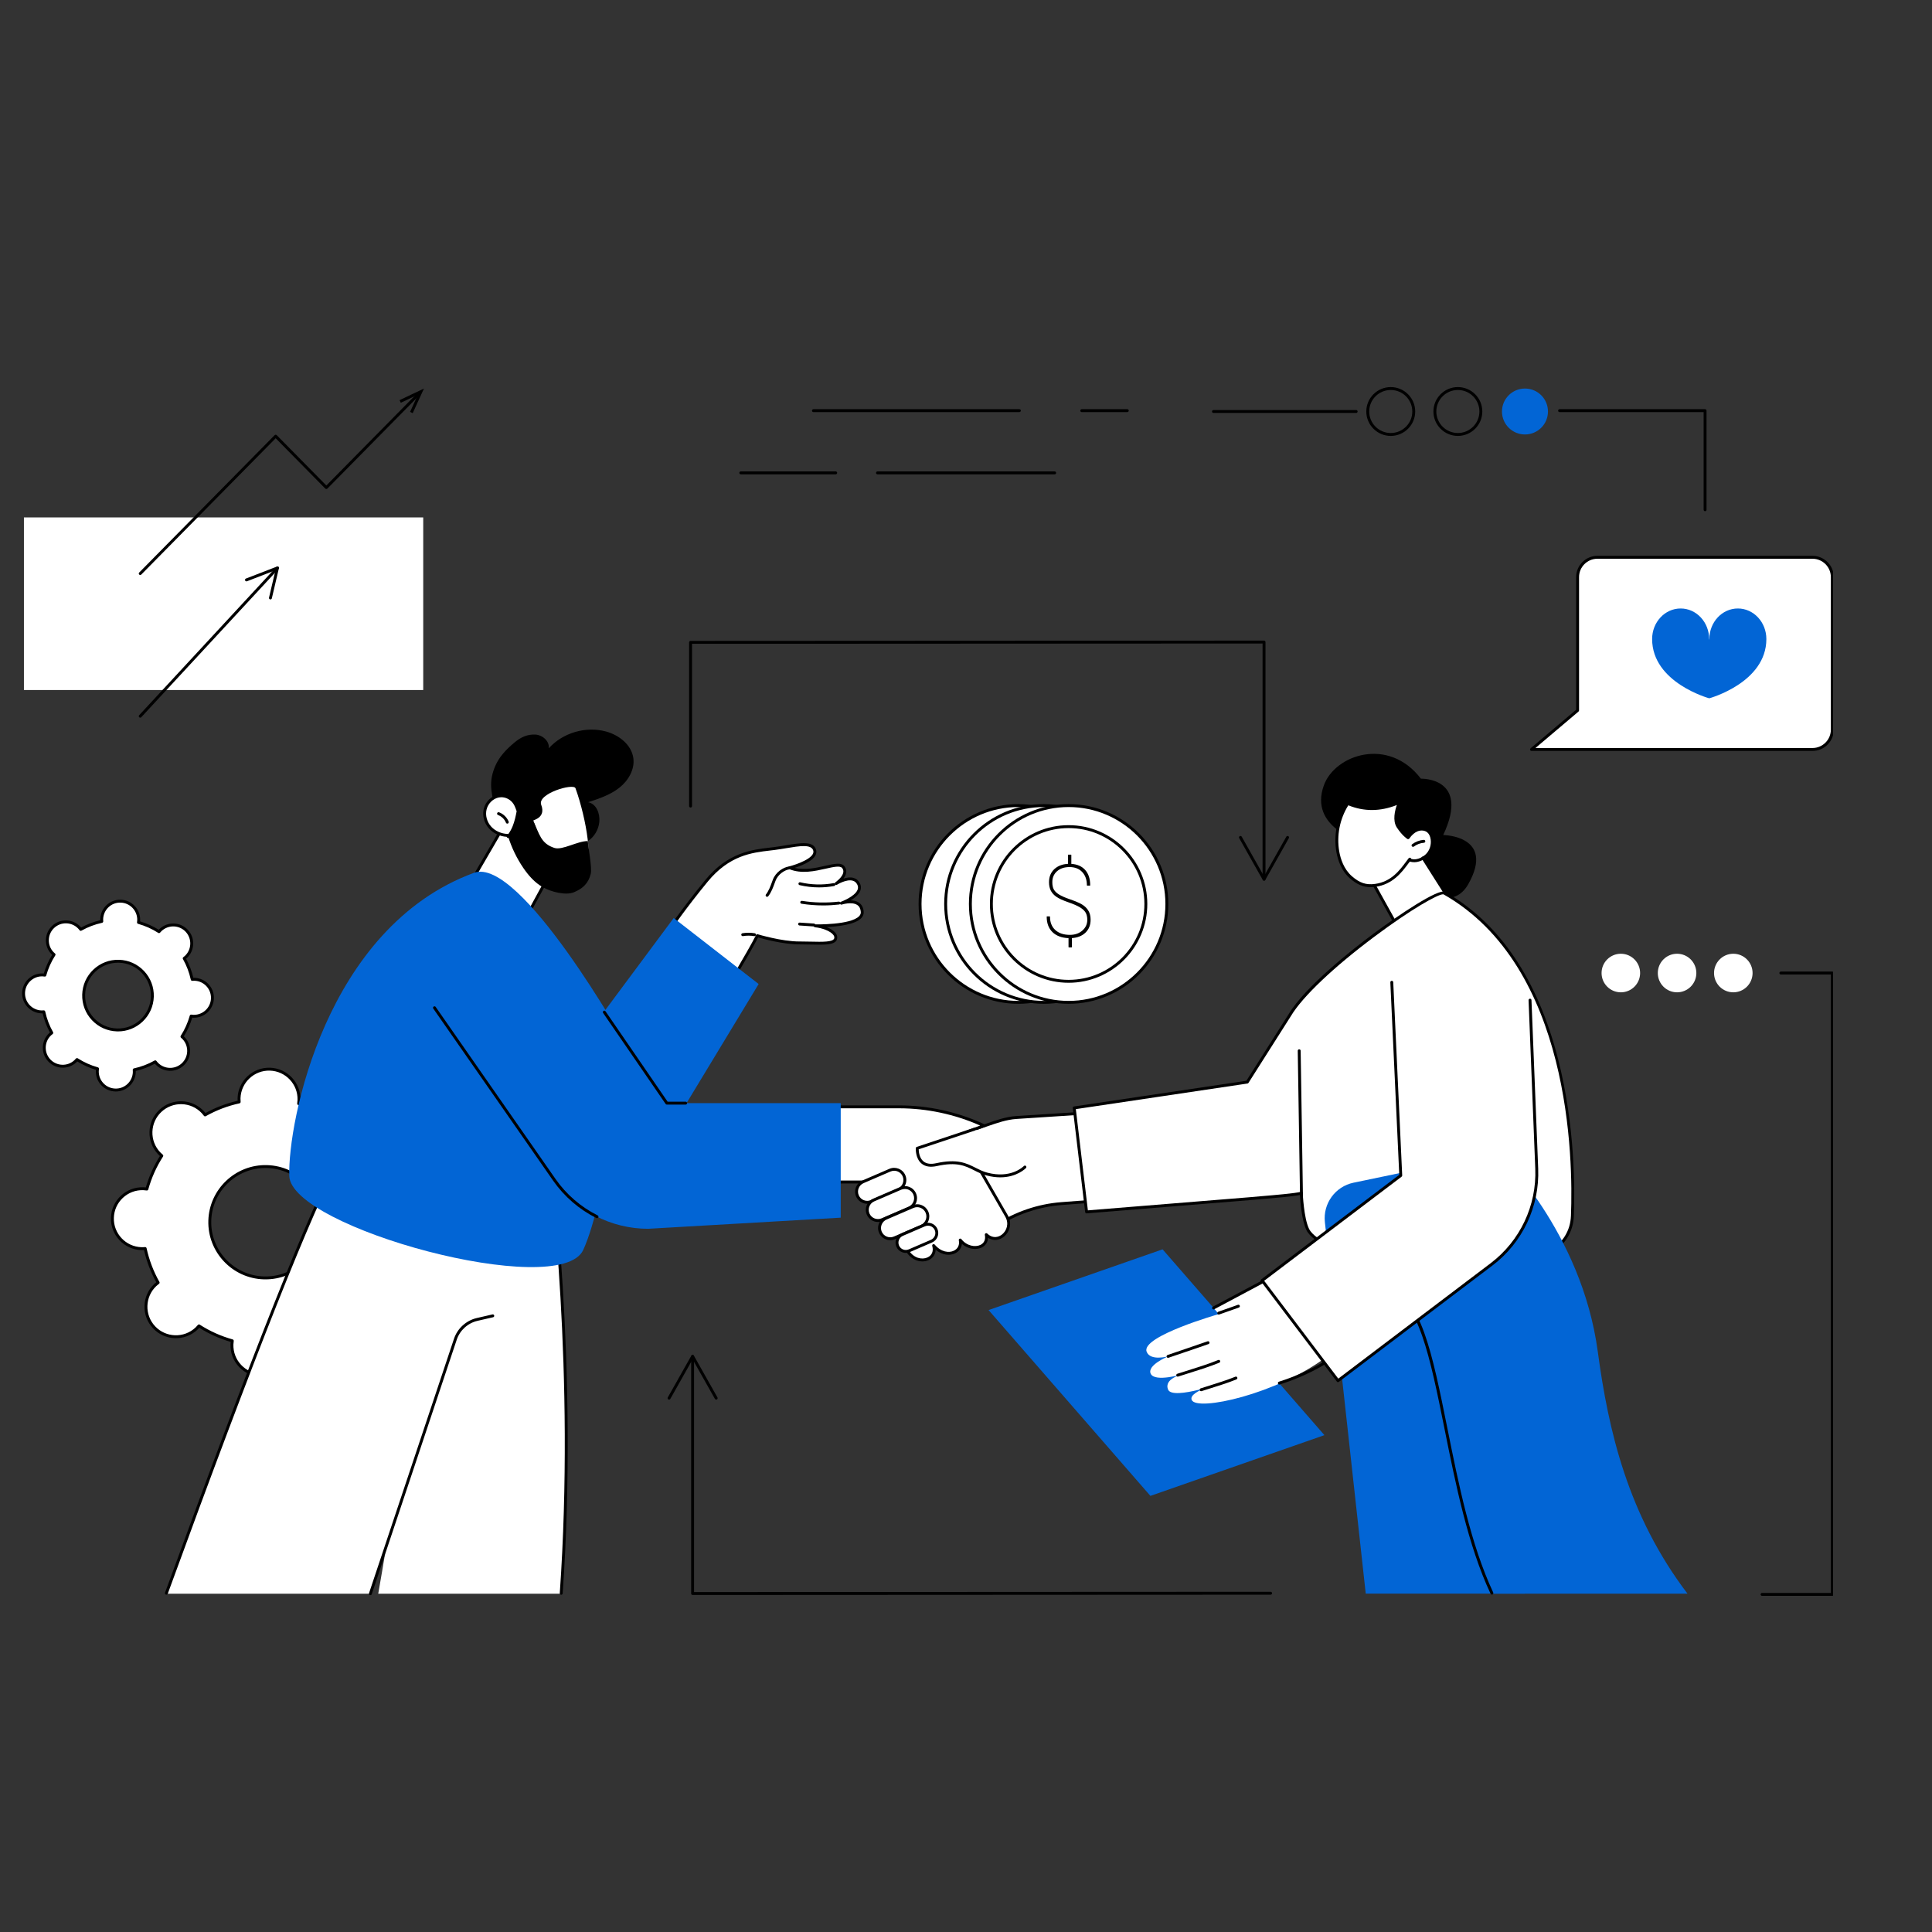 <svg xmlns="http://www.w3.org/2000/svg" xmlns:xlink="http://www.w3.org/1999/xlink" width="1024" zoomAndPan="magnify" viewBox="0 0 768 768" height="1024" preserveAspectRatio="xMidYMid meet" version="1.0"><rect x="0" y="0" width="768" height="768" fill="#333333" stroke="none"/><defs><clipPath id="d98a165e48"><path d="M 8.668 357 L 86 357 L 86 434 L 8.668 434 Z M 8.668 357 " clip-rule="nonzero"/></clipPath><clipPath id="f844be41b0"><path d="M 146 522 L 197 522 L 197 634.621 L 146 634.621 Z M 146 522 " clip-rule="nonzero"/></clipPath><clipPath id="0db1ae4d1b"><path d="M 274 538 L 506 538 L 506 634.621 L 274 634.621 Z M 274 538 " clip-rule="nonzero"/></clipPath><clipPath id="f25b7f15c0"><path d="M 608 221 L 728.668 221 L 728.668 298 L 608 298 Z M 608 221 " clip-rule="nonzero"/></clipPath><clipPath id="ebe9f20625"><path d="M 608 220 L 728.668 220 L 728.668 299 L 608 299 Z M 608 220 " clip-rule="nonzero"/></clipPath><clipPath id="9f48423b49"><path d="M 699 386 L 728.668 386 L 728.668 634.621 L 699 634.621 Z M 699 386 " clip-rule="nonzero"/></clipPath><clipPath id="22f5233e92"><path d="M 543 153.871 L 563 153.871 L 563 174 L 543 174 Z M 543 153.871 " clip-rule="nonzero"/></clipPath><clipPath id="48d4a2bbbe"><path d="M 569 153.871 L 590 153.871 L 590 174 L 569 174 Z M 569 153.871 " clip-rule="nonzero"/></clipPath></defs><path fill="#ffffff" d="M 106.168 463.727 C 118.387 464.082 128.008 474.273 127.656 486.492 C 127.305 498.715 117.109 508.336 104.891 507.984 C 92.668 507.633 83.047 497.441 83.398 485.219 C 83.754 472.996 93.945 463.375 106.168 463.727 Z M 56.254 496.359 C 56.746 496.375 57.227 496.352 57.703 496.305 C 58.75 501.125 60.508 505.684 62.867 509.863 C 62.48 510.152 62.105 510.453 61.75 510.789 C 56.961 515.309 56.742 522.852 61.262 527.641 C 65.781 532.426 73.328 532.645 78.113 528.125 C 78.473 527.789 78.793 527.43 79.102 527.062 C 83.141 529.66 87.59 531.672 92.34 533 C 92.27 533.473 92.215 533.953 92.203 534.441 C 92.012 541.023 97.191 546.512 103.773 546.699 C 110.355 546.891 115.844 541.707 116.035 535.129 C 116.047 534.637 116.023 534.156 115.98 533.68 C 120.797 532.633 125.355 530.875 129.539 528.516 C 129.824 528.902 130.125 529.277 130.461 529.637 C 134.98 534.422 142.523 534.641 147.312 530.121 C 152.102 525.602 152.316 518.059 147.797 513.27 C 147.461 512.914 147.105 512.59 146.734 512.285 C 149.332 508.246 151.348 503.793 152.672 499.043 C 153.145 499.113 153.625 499.168 154.113 499.184 C 160.695 499.371 166.184 494.191 166.375 487.609 C 166.566 481.027 161.383 475.539 154.801 475.352 C 154.312 475.336 153.828 475.363 153.355 475.406 C 152.305 470.59 150.551 466.027 148.191 461.848 C 148.574 461.562 148.949 461.262 149.309 460.926 C 154.094 456.402 154.312 448.859 149.793 444.074 C 145.273 439.285 137.73 439.066 132.941 443.586 C 132.586 443.922 132.262 444.281 131.957 444.648 C 127.918 442.055 123.465 440.035 118.719 438.715 C 118.789 438.238 118.84 437.762 118.855 437.27 C 119.043 430.691 113.863 425.199 107.285 425.008 C 100.703 424.82 95.215 430 95.023 436.582 C 95.008 437.074 95.035 437.551 95.078 438.031 C 90.262 439.078 85.699 440.836 81.52 443.191 C 81.234 442.809 80.934 442.434 80.594 442.078 C 76.078 437.289 68.531 437.074 63.742 441.59 C 58.957 446.109 58.738 453.652 63.258 458.441 C 63.594 458.797 63.953 459.121 64.32 459.426 C 61.723 463.465 59.707 467.918 58.383 472.664 C 57.91 472.594 57.434 472.543 56.941 472.531 C 50.359 472.336 44.871 477.52 44.684 484.102 C 44.492 490.68 49.672 496.172 56.254 496.359 " fill-opacity="1" fill-rule="nonzero"/><path fill="#000000" d="M 105.52 464.297 C 93.914 464.297 84.312 473.562 83.977 485.234 C 83.633 497.117 93.023 507.062 104.906 507.406 C 110.668 507.578 116.141 505.488 120.328 501.535 C 124.516 497.582 126.914 492.234 127.078 486.477 C 127.422 474.594 118.035 464.648 106.148 464.305 C 105.941 464.297 105.73 464.297 105.52 464.297 Z M 105.543 508.57 C 105.32 508.57 105.098 508.566 104.875 508.562 C 92.355 508.199 82.461 497.723 82.82 485.203 C 83.184 472.684 93.676 462.789 106.184 463.152 C 118.703 463.512 128.594 473.988 128.234 486.508 C 128.059 492.574 125.531 498.211 121.121 502.375 C 116.871 506.387 111.363 508.57 105.543 508.57 Z M 79.102 526.484 C 79.207 526.484 79.316 526.516 79.414 526.578 C 83.453 529.176 87.855 531.148 92.496 532.441 C 92.777 532.523 92.953 532.797 92.91 533.086 C 92.832 533.594 92.793 534.043 92.781 534.461 C 92.691 537.488 93.789 540.371 95.867 542.574 C 97.949 544.777 100.762 546.035 103.789 546.125 C 106.816 546.223 109.699 545.113 111.902 543.035 C 114.105 540.957 115.367 538.141 115.457 535.113 C 115.469 534.691 115.453 534.254 115.402 533.734 C 115.375 533.445 115.57 533.18 115.855 533.117 C 120.559 532.09 125.066 530.379 129.254 528.016 C 129.508 527.871 129.828 527.941 130.004 528.176 C 130.312 528.594 130.594 528.934 130.879 529.238 C 132.961 531.441 135.773 532.703 138.805 532.789 C 141.832 532.875 144.715 531.781 146.918 529.703 C 149.121 527.621 150.379 524.809 150.469 521.781 C 150.555 518.75 149.457 515.871 147.379 513.668 C 147.09 513.359 146.766 513.062 146.367 512.727 C 146.141 512.543 146.094 512.219 146.25 511.969 C 148.848 507.926 150.824 503.527 152.117 498.891 C 152.195 498.609 152.469 498.434 152.758 498.477 C 153.273 498.551 153.711 498.594 154.133 498.605 C 157.16 498.699 160.043 497.594 162.246 495.516 C 164.449 493.438 165.711 490.621 165.797 487.594 C 165.883 484.566 164.789 481.684 162.707 479.48 C 160.629 477.277 157.816 476.016 154.785 475.926 C 154.367 475.914 153.926 475.934 153.406 475.98 C 153.113 476.008 152.852 475.812 152.789 475.527 C 151.766 470.824 150.047 466.316 147.688 462.129 C 147.543 461.875 147.613 461.555 147.848 461.379 C 148.262 461.074 148.609 460.789 148.91 460.5 C 153.461 456.211 153.668 449.016 149.375 444.469 C 145.082 439.922 137.887 439.715 133.34 444.008 C 133.035 444.293 132.73 444.625 132.402 445.016 C 132.215 445.242 131.891 445.293 131.645 445.133 C 127.602 442.535 123.203 440.562 118.562 439.266 C 118.281 439.188 118.102 438.914 118.145 438.625 C 118.223 438.117 118.266 437.668 118.277 437.25 C 118.457 431 113.52 425.77 107.266 425.586 C 101.031 425.41 95.781 430.348 95.602 436.598 C 95.59 437.02 95.605 437.457 95.652 437.977 C 95.68 438.27 95.484 438.531 95.199 438.594 C 90.496 439.617 85.988 441.336 81.801 443.695 C 81.551 443.84 81.227 443.773 81.055 443.535 C 80.75 443.125 80.461 442.777 80.176 442.473 C 75.883 437.922 68.691 437.719 64.141 442.012 C 61.938 444.09 60.676 446.902 60.586 449.934 C 60.5 452.961 61.598 455.84 63.68 458.043 C 63.965 458.348 64.297 458.656 64.691 458.984 C 64.914 459.172 64.965 459.492 64.809 459.738 C 62.207 463.781 60.234 468.184 58.941 472.82 C 58.863 473.102 58.586 473.273 58.297 473.238 C 57.781 473.16 57.344 473.117 56.926 473.105 C 53.906 473.023 51.016 474.113 48.812 476.195 C 46.609 478.273 45.348 481.09 45.258 484.117 C 45.078 490.367 50.02 495.602 56.27 495.785 C 56.691 495.797 57.129 495.781 57.648 495.73 C 57.934 495.703 58.207 495.898 58.27 496.184 C 59.293 500.887 61.008 505.395 63.371 509.582 C 63.512 509.836 63.445 510.156 63.211 510.328 C 62.797 510.637 62.449 510.922 62.145 511.211 C 57.598 515.5 57.391 522.695 61.684 527.242 C 65.977 531.793 73.168 532 77.719 527.707 C 78.02 527.422 78.328 527.09 78.656 526.691 C 78.77 526.555 78.934 526.484 79.102 526.484 Z M 104.129 547.281 C 104.004 547.281 103.879 547.281 103.758 547.277 C 100.422 547.18 97.32 545.793 95.027 543.367 C 92.738 540.938 91.527 537.762 91.625 534.426 C 91.633 534.109 91.66 533.773 91.699 533.418 C 87.289 532.137 83.094 530.258 79.211 527.82 C 78.973 528.086 78.742 528.328 78.512 528.547 C 73.5 533.277 65.574 533.047 60.844 528.035 C 56.113 523.023 56.34 515.098 61.352 510.367 C 61.582 510.152 61.836 509.934 62.117 509.711 C 59.906 505.691 58.27 501.395 57.25 496.918 C 56.891 496.941 56.555 496.945 56.238 496.938 C 49.348 496.738 43.906 490.973 44.105 484.082 C 44.199 480.75 45.59 477.648 48.02 475.355 C 50.445 473.066 53.633 471.867 56.957 471.953 C 57.277 471.961 57.609 471.984 57.965 472.027 C 59.246 467.617 61.125 463.422 63.566 459.539 C 63.297 459.301 63.059 459.07 62.84 458.836 C 60.547 456.41 59.336 453.234 59.434 449.898 C 59.531 446.562 60.922 443.465 63.348 441.172 C 68.359 436.438 76.285 436.668 81.016 441.68 C 81.234 441.91 81.453 442.164 81.676 442.445 C 85.691 440.234 89.988 438.598 94.465 437.574 C 94.441 437.219 94.438 436.883 94.445 436.566 C 94.645 429.676 100.418 424.254 107.301 424.434 C 114.188 424.633 119.633 430.398 119.434 437.285 C 119.422 437.605 119.398 437.938 119.355 438.293 C 123.77 439.57 127.965 441.453 131.844 443.895 C 132.082 443.625 132.316 443.383 132.547 443.168 C 137.559 438.438 145.484 438.668 150.215 443.676 C 152.504 446.102 153.715 449.277 153.617 452.613 C 153.523 455.949 152.133 459.051 149.703 461.344 C 149.473 461.562 149.219 461.777 148.938 462 C 151.148 466.016 152.785 470.312 153.809 474.789 C 154.168 474.77 154.496 474.766 154.82 474.773 C 158.156 474.867 161.258 476.262 163.547 478.688 C 165.84 481.117 167.047 484.289 166.953 487.629 C 166.855 490.965 165.465 494.062 163.039 496.355 C 160.609 498.648 157.434 499.859 154.098 499.758 C 153.781 499.75 153.449 499.723 153.09 499.684 C 151.812 504.094 149.93 508.289 147.492 512.172 C 147.762 512.41 148 512.641 148.219 512.875 C 150.512 515.301 151.719 518.473 151.621 521.812 C 151.527 525.148 150.137 528.25 147.707 530.543 C 145.281 532.832 142.113 534.039 138.77 533.945 C 135.434 533.848 132.332 532.461 130.039 530.031 C 129.824 529.801 129.605 529.547 129.383 529.266 C 125.367 531.477 121.066 533.113 116.594 534.137 C 116.613 534.496 116.617 534.828 116.609 535.145 C 116.516 538.48 115.125 541.582 112.695 543.875 C 110.359 546.082 107.328 547.281 104.129 547.281 " fill-opacity="1" fill-rule="nonzero"/><path fill="#ffffff" d="M 47.301 382.113 C 54.84 382.332 60.777 388.621 60.559 396.16 C 60.34 403.695 54.055 409.633 46.512 409.414 C 38.977 409.199 33.039 402.91 33.258 395.371 C 33.473 387.832 39.762 381.895 47.301 382.113 Z M 16.512 402.246 C 16.812 402.254 17.109 402.238 17.402 402.211 C 18.051 405.184 19.133 407.996 20.59 410.578 C 20.352 410.75 20.121 410.938 19.898 411.145 C 16.945 413.934 16.812 418.586 19.602 421.543 C 22.387 424.496 27.043 424.629 29.996 421.84 C 30.215 421.633 30.414 421.414 30.605 421.184 C 33.098 422.785 35.84 424.031 38.773 424.848 C 38.727 425.137 38.695 425.434 38.688 425.738 C 38.57 429.797 41.766 433.184 45.824 433.301 C 49.887 433.418 53.27 430.223 53.387 426.164 C 53.398 425.859 53.383 425.562 53.355 425.266 C 56.324 424.621 59.141 423.535 61.719 422.082 C 61.895 422.32 62.082 422.551 62.289 422.773 C 65.074 425.727 69.73 425.859 72.684 423.07 C 75.637 420.281 75.773 415.629 72.984 412.676 C 72.777 412.457 72.555 412.258 72.328 412.066 C 73.93 409.578 75.172 406.828 75.988 403.902 C 76.281 403.941 76.578 403.977 76.879 403.984 C 80.941 404.105 84.324 400.906 84.445 396.848 C 84.562 392.789 81.363 389.402 77.305 389.285 C 77 389.277 76.707 389.293 76.41 389.316 C 75.762 386.348 74.68 383.535 73.227 380.953 C 73.465 380.777 73.695 380.59 73.914 380.383 C 76.867 377.594 77.004 372.941 74.215 369.988 C 71.426 367.035 66.773 366.898 63.82 369.688 C 63.598 369.895 63.398 370.117 63.211 370.344 C 60.719 368.742 57.973 367.5 55.043 366.684 C 55.086 366.391 55.121 366.094 55.129 365.793 C 55.246 361.734 52.051 358.344 47.988 358.23 C 43.93 358.113 40.543 361.309 40.426 365.367 C 40.418 365.672 40.434 365.969 40.461 366.262 C 37.488 366.91 34.676 367.992 32.098 369.445 C 31.922 369.207 31.734 368.977 31.527 368.758 C 28.738 365.805 24.086 365.668 21.133 368.457 C 18.176 371.246 18.043 375.898 20.832 378.852 C 21.039 379.074 21.258 379.273 21.488 379.461 C 19.887 381.953 18.641 384.699 17.824 387.629 C 17.535 387.586 17.238 387.551 16.934 387.543 C 12.875 387.426 9.488 390.625 9.371 394.684 C 9.254 398.742 12.453 402.125 16.512 402.246 " fill-opacity="1" fill-rule="nonzero"/><g clip-path="url(#d98a165e48)"><path fill="#000000" d="M 46.898 382.688 C 43.547 382.688 40.375 383.945 37.93 386.254 C 35.391 388.652 33.934 391.895 33.832 395.391 C 33.734 398.879 35 402.203 37.395 404.742 C 39.793 407.285 43.039 408.738 46.531 408.836 C 50.023 408.949 53.344 407.676 55.887 405.273 C 58.426 402.879 59.879 399.633 59.98 396.145 C 60.082 392.652 58.816 389.328 56.418 386.785 C 54.02 384.246 50.777 382.789 47.285 382.691 C 47.156 382.688 47.027 382.688 46.898 382.688 Z M 46.918 410 C 46.777 410 46.637 409.996 46.496 409.992 C 42.695 409.883 39.168 408.301 36.555 405.535 C 33.945 402.77 32.57 399.156 32.68 395.355 C 32.789 391.555 34.371 388.023 37.137 385.414 C 39.902 382.805 43.516 381.422 47.316 381.535 C 51.117 381.645 54.648 383.23 57.258 385.992 C 59.867 388.758 61.246 392.375 61.137 396.176 C 61.027 399.977 59.441 403.504 56.68 406.117 C 54.016 408.629 50.562 410 46.918 410 Z M 30.605 420.609 C 30.711 420.609 30.82 420.637 30.918 420.699 C 33.391 422.289 36.086 423.496 38.926 424.289 C 39.207 424.371 39.387 424.645 39.344 424.934 C 39.297 425.242 39.27 425.504 39.262 425.754 C 39.211 427.562 39.867 429.285 41.109 430.602 C 42.352 431.918 44.031 432.672 45.844 432.723 C 47.652 432.785 49.371 432.121 50.688 430.879 C 52.004 429.633 52.758 427.953 52.809 426.145 C 52.816 425.895 52.809 425.637 52.777 425.32 C 52.75 425.031 52.945 424.766 53.23 424.703 C 56.113 424.078 58.871 423.023 61.438 421.582 C 61.688 421.438 62.012 421.504 62.184 421.742 C 62.367 421.984 62.539 422.195 62.707 422.375 C 63.949 423.691 65.633 424.445 67.441 424.496 C 69.242 424.543 70.969 423.895 72.289 422.652 C 73.602 421.41 74.355 419.73 74.41 417.922 C 74.461 416.109 73.805 414.387 72.566 413.074 C 72.391 412.891 72.195 412.707 71.961 412.516 C 71.734 412.328 71.684 412 71.844 411.754 C 73.434 409.277 74.641 406.586 75.434 403.746 C 75.512 403.465 75.789 403.285 76.078 403.328 C 76.379 403.375 76.648 403.398 76.898 403.406 C 76.965 403.41 77.031 403.41 77.094 403.41 C 80.742 403.41 83.758 400.5 83.867 396.832 C 83.973 393.098 81.023 389.969 77.289 389.863 C 77.043 389.855 76.77 389.863 76.465 389.895 C 76.172 389.918 75.906 389.727 75.848 389.441 C 75.219 386.559 74.168 383.801 72.723 381.238 C 72.578 380.98 72.648 380.66 72.883 380.488 C 73.133 380.301 73.336 380.137 73.52 379.965 C 76.234 377.398 76.359 373.102 73.793 370.383 C 71.23 367.668 66.934 367.543 64.215 370.109 C 64.035 370.281 63.852 370.477 63.656 370.711 C 63.469 370.938 63.145 370.988 62.898 370.832 C 60.422 369.238 57.73 368.031 54.887 367.238 C 54.605 367.16 54.43 366.887 54.473 366.598 C 54.52 366.281 54.543 366.023 54.551 365.773 C 54.66 362.039 51.707 358.914 47.973 358.805 C 44.227 358.672 41.113 361.648 41.004 365.387 C 40.996 365.633 41.008 365.902 41.035 366.211 C 41.062 366.5 40.867 366.766 40.586 366.828 C 37.703 367.453 34.941 368.504 32.379 369.949 C 32.125 370.094 31.805 370.023 31.633 369.789 C 31.449 369.543 31.277 369.336 31.105 369.152 C 28.543 366.438 24.246 366.312 21.527 368.879 C 20.211 370.117 19.457 371.801 19.406 373.609 C 19.352 375.418 20.008 377.141 21.25 378.457 C 21.422 378.641 21.621 378.82 21.855 379.016 C 22.082 379.203 22.129 379.527 21.973 379.773 C 20.383 382.246 19.172 384.945 18.379 387.781 C 18.301 388.062 18.027 388.238 17.738 388.199 C 17.434 388.152 17.168 388.129 16.918 388.121 C 15.098 388.055 13.387 388.727 12.07 389.969 C 10.754 391.207 10 392.891 9.949 394.699 C 9.84 398.434 12.793 401.559 16.527 401.668 C 16.777 401.676 17.047 401.664 17.352 401.637 C 17.641 401.605 17.906 401.805 17.969 402.086 C 18.594 404.969 19.645 407.727 21.094 410.293 C 21.234 410.547 21.168 410.867 20.934 411.039 C 20.684 411.223 20.477 411.395 20.297 411.566 C 17.578 414.133 17.457 418.426 20.02 421.145 C 22.586 423.863 26.883 423.984 29.598 421.422 C 29.781 421.25 29.957 421.059 30.16 420.816 C 30.273 420.68 30.438 420.609 30.605 420.609 Z M 46.043 433.883 C 45.965 433.883 45.887 433.879 45.809 433.875 C 43.691 433.816 41.723 432.934 40.27 431.395 C 38.816 429.855 38.047 427.836 38.109 425.723 C 38.113 425.574 38.121 425.426 38.137 425.266 C 35.52 424.488 33.027 423.371 30.715 421.938 C 30.605 422.055 30.5 422.156 30.391 422.262 C 27.211 425.262 22.184 425.117 19.18 421.938 C 16.18 418.758 16.324 413.727 19.504 410.727 C 19.609 410.625 19.723 410.523 19.844 410.422 C 18.547 408.031 17.574 405.473 16.949 402.82 C 16.793 402.824 16.641 402.828 16.496 402.82 C 12.121 402.695 8.668 399.035 8.793 394.664 C 8.855 392.547 9.738 390.582 11.277 389.125 C 12.82 387.672 14.828 386.906 16.949 386.965 C 17.098 386.973 17.25 386.98 17.406 386.996 C 18.184 384.379 19.301 381.887 20.734 379.57 C 20.621 379.461 20.512 379.355 20.41 379.25 C 18.957 377.707 18.191 375.695 18.25 373.578 C 18.312 371.457 19.195 369.492 20.734 368.035 C 23.914 365.035 28.945 365.18 31.945 368.359 C 32.047 368.469 32.148 368.582 32.25 368.703 C 34.641 367.402 37.195 366.43 39.852 365.809 C 39.848 365.648 39.848 365.5 39.852 365.352 C 39.977 360.98 43.629 357.516 48.008 357.652 C 52.379 357.777 55.832 361.438 55.707 365.809 C 55.703 365.953 55.691 366.105 55.68 366.266 C 58.293 367.039 60.789 368.156 63.102 369.59 C 63.211 369.477 63.316 369.367 63.422 369.27 C 66.602 366.266 71.633 366.414 74.633 369.59 C 77.637 372.77 77.492 377.801 74.312 380.805 C 74.207 380.902 74.09 381.004 73.969 381.105 C 75.27 383.5 76.242 386.051 76.863 388.711 C 77.023 388.703 77.176 388.703 77.32 388.707 C 81.691 388.832 85.145 392.492 85.02 396.863 C 84.895 401.238 81.242 404.688 76.863 404.562 C 76.719 404.559 76.566 404.551 76.41 404.535 C 75.633 407.148 74.516 409.645 73.078 411.961 C 73.195 412.066 73.301 412.172 73.402 412.281 C 74.859 413.82 75.625 415.836 75.566 417.953 C 75.504 420.07 74.621 422.035 73.082 423.492 C 71.539 424.945 69.527 425.707 67.406 425.652 C 65.289 425.59 63.32 424.707 61.867 423.168 C 61.77 423.062 61.668 422.949 61.566 422.824 C 59.172 424.129 56.621 425.098 53.965 425.723 C 53.969 425.883 53.969 426.031 53.965 426.176 C 53.902 428.297 53.023 430.266 51.48 431.715 C 49.996 433.117 48.074 433.879 46.043 433.883 " fill-opacity="1" fill-rule="nonzero"/></g><path fill="#000000" d="M 540.66 334.375 C 540.66 334.375 520.262 328.828 526.25 312.203 C 530.645 299.992 551.969 292.691 564.828 309.539 C 564.828 309.539 584.559 308.875 573.699 331.934 C 573.699 331.934 594.539 332.156 583.676 351.445 C 572.809 370.738 540.66 334.375 540.66 334.375 " fill-opacity="1" fill-rule="nonzero"/><path fill="#ffffff" d="M 566.195 341.379 L 584.672 371.199 L 561.559 380.711 L 543.125 345.957 L 566.195 341.379 " fill-opacity="1" fill-rule="nonzero"/><path fill="#ffffff" d="M 560.344 341.797 C 562.527 342.773 565.25 341.727 567.023 340.125 C 568.797 338.527 569.609 336 569.293 333.633 C 569.133 332.426 568.66 331.203 567.723 330.422 C 566.516 329.422 564.711 329.344 563.254 329.941 C 561.801 330.539 560.652 331.715 559.75 333.004 C 559.75 333.004 557.863 331.852 555.738 328.605 C 553.461 325.133 556.309 318.934 556.309 318.934 C 549.242 322.102 542.391 322.242 535.754 319.395 C 532.098 324.977 530.656 331.953 531.793 338.52 C 532.457 342.344 534.062 346.141 536.98 348.707 C 540.316 351.637 543.125 352.445 546.703 351.945 C 554.262 350.891 557.688 345.027 560.418 341.523 L 560.344 341.797 " fill-opacity="1" fill-rule="nonzero"/><path fill="#000000" d="M 535.977 320.117 C 532.59 325.508 531.273 332.148 532.363 338.418 C 532.875 341.359 534.156 345.453 537.359 348.27 C 540.465 351 543.062 351.867 546.621 351.371 C 553.031 350.48 556.301 346.078 558.93 342.539 C 559.289 342.055 559.633 341.598 559.961 341.172 C 560.16 340.918 560.523 340.875 560.773 341.07 C 560.891 341.16 560.965 341.285 560.988 341.422 C 562.898 342.023 565.16 341.027 566.637 339.699 C 568.227 338.266 569.023 335.973 568.723 333.707 C 568.559 332.477 568.07 331.465 567.355 330.871 C 566.398 330.074 564.84 329.914 563.477 330.477 C 562.312 330.953 561.215 331.914 560.223 333.332 C 560.047 333.582 559.711 333.652 559.449 333.496 C 559.367 333.445 557.426 332.242 555.254 328.926 C 553.473 326.203 554.531 322.09 555.27 320.004 C 548.695 322.621 542.215 322.66 535.977 320.117 Z M 544.832 352.656 C 541.855 352.656 539.363 351.57 536.598 349.141 C 533.141 346.102 531.77 341.742 531.227 338.617 C 530.059 331.906 531.535 324.785 535.27 319.082 C 535.422 318.844 535.723 318.754 535.98 318.867 C 542.445 321.641 549.207 321.484 556.074 318.406 C 556.293 318.305 556.551 318.355 556.723 318.527 C 556.887 318.695 556.934 318.953 556.836 319.176 C 556.809 319.234 554.148 325.129 556.223 328.293 C 557.648 330.473 558.973 331.676 559.625 332.195 C 560.66 330.852 561.805 329.914 563.039 329.406 C 564.812 328.68 566.797 328.902 568.094 329.98 C 569.301 330.984 569.723 332.477 569.867 333.555 C 570.219 336.191 569.277 338.871 567.41 340.555 C 565.633 342.16 562.832 343.32 560.438 342.453 C 560.246 342.703 560.055 342.961 559.859 343.227 C 557.246 346.742 553.668 351.555 546.781 352.516 C 546.105 352.609 545.457 352.656 544.832 352.656 " fill-opacity="1" fill-rule="nonzero"/><path fill="#000000" d="M 561.695 336.633 C 561.52 336.633 561.348 336.555 561.234 336.406 C 561.043 336.152 561.094 335.789 561.348 335.598 C 562.668 334.598 564.309 333.98 565.965 333.859 C 566.277 333.844 566.555 334.078 566.578 334.398 C 566.602 334.715 566.363 334.988 566.043 335.012 C 564.609 335.117 563.191 335.652 562.043 336.52 C 561.941 336.598 561.816 336.633 561.695 336.633 " fill-opacity="1" fill-rule="nonzero"/><path fill="#000000" d="M 580.082 364.355 C 579.895 364.355 579.707 364.262 579.594 364.09 L 565.172 341.363 C 565.004 341.094 565.082 340.734 565.352 340.562 C 565.617 340.395 565.977 340.473 566.148 340.742 L 580.57 363.469 C 580.738 363.738 580.66 364.098 580.391 364.266 C 580.297 364.328 580.188 364.355 580.082 364.355 " fill-opacity="1" fill-rule="nonzero"/><path fill="#000000" d="M 558.707 374.844 C 558.504 374.844 558.305 374.738 558.199 374.547 L 546.035 352.605 C 545.883 352.328 545.984 351.977 546.262 351.82 C 546.539 351.668 546.891 351.766 547.047 352.047 L 559.211 373.988 C 559.367 374.27 559.266 374.621 558.988 374.773 C 558.898 374.824 558.805 374.844 558.707 374.844 " fill-opacity="1" fill-rule="nonzero"/><path fill="#0265d5" d="M 526.477 570.492 L 457.305 594.637 L 392.973 520.77 L 462.141 496.629 L 526.477 570.492 " fill-opacity="1" fill-rule="nonzero"/><path fill="#ffffff" d="M 503.598 508.652 L 482.406 519.938 L 484.488 522.375 C 484.488 522.375 453.652 531.176 455.785 537.258 C 457.172 541.207 464.438 539.137 464.438 539.137 C 464.438 539.137 455.742 542.723 457.457 546.137 C 459.172 549.547 470.215 546.242 470.215 546.242 C 470.215 546.242 462.504 547.938 464.336 552.387 C 466.168 556.84 487.414 549.168 487.414 549.168 C 487.414 549.168 472.219 552.734 473.707 556.461 C 475.621 561.266 507.758 554.121 527.289 539.395 C 527.289 539.395 516.695 519.441 503.598 508.652 " fill-opacity="1" fill-rule="nonzero"/><path fill="#000000" d="M 484.469 522.559 C 484.23 522.559 484.008 522.41 483.922 522.172 C 483.816 521.871 483.977 521.539 484.277 521.438 L 485.312 521.078 C 487.836 520.191 487.836 520.191 490.227 519.344 L 492.09 518.68 C 492.391 518.574 492.723 518.73 492.828 519.031 C 492.934 519.332 492.777 519.66 492.477 519.766 L 490.609 520.43 C 488.219 521.281 488.219 521.281 485.691 522.164 L 484.66 522.527 C 484.598 522.551 484.531 522.559 484.469 522.559 " fill-opacity="1" fill-rule="nonzero"/><path fill="#000000" d="M 508.559 550.375 C 508.312 550.375 508.086 550.219 508.008 549.969 C 507.91 549.668 508.082 549.34 508.387 549.246 C 514.945 547.191 521.699 544.121 527.012 540.789 C 525.32 537.621 515.199 519.125 503.527 509.344 L 482.68 520.445 C 482.398 520.598 482.047 520.492 481.898 520.207 C 481.75 519.926 481.852 519.578 482.137 519.426 L 503.328 508.141 C 503.535 508.031 503.785 508.059 503.969 508.207 C 517.004 518.945 528.172 540.516 528.281 540.73 C 528.418 540.996 528.332 541.32 528.078 541.48 C 522.621 544.973 515.57 548.207 508.73 550.352 C 508.676 550.367 508.613 550.375 508.559 550.375 " fill-opacity="1" fill-rule="nonzero"/><path fill="#000000" d="M 468.164 547.23 C 467.918 547.23 467.691 547.07 467.613 546.824 C 467.52 546.523 467.684 546.195 467.988 546.098 C 468.855 545.824 469.801 545.527 470.801 545.215 C 475.18 543.844 480.637 542.137 484.254 540.629 C 484.547 540.504 484.887 540.645 485.008 540.938 C 485.133 541.23 484.992 541.57 484.699 541.691 C 481.031 543.223 475.551 544.938 471.145 546.316 C 470.148 546.629 469.203 546.926 468.34 547.199 C 468.281 547.219 468.223 547.23 468.164 547.23 " fill-opacity="1" fill-rule="nonzero"/><path fill="#000000" d="M 477.465 553.023 C 477.223 553.023 476.992 552.867 476.914 552.621 C 476.82 552.316 476.988 551.992 477.289 551.895 C 478.023 551.664 478.82 551.41 479.668 551.148 C 483.383 549.984 488.008 548.535 491.078 547.258 C 491.371 547.133 491.711 547.273 491.832 547.566 C 491.957 547.863 491.816 548.199 491.52 548.324 C 488.402 549.621 483.75 551.082 480.012 552.25 C 479.172 552.516 478.367 552.762 477.641 552.996 C 477.582 553.016 477.523 553.023 477.465 553.023 " fill-opacity="1" fill-rule="nonzero"/><path fill="#000000" d="M 464.324 539.758 C 464.086 539.758 463.863 539.609 463.777 539.371 C 463.672 539.07 463.832 538.738 464.133 538.633 C 466.012 537.977 468.363 537.184 470.852 536.344 C 474.043 535.262 477.34 534.148 480.031 533.195 C 480.332 533.086 480.66 533.242 480.77 533.543 C 480.875 533.844 480.719 534.172 480.418 534.281 C 477.719 535.242 474.414 536.359 471.223 537.434 C 468.75 538.27 466.387 539.07 464.512 539.723 C 464.449 539.746 464.387 539.758 464.324 539.758 " fill-opacity="1" fill-rule="nonzero"/><path fill="#ffffff" d="M 393.867 488.699 L 395.941 487.332 C 403.727 482.211 412.688 479.156 421.98 478.445 L 472.305 474.613 L 472.359 439.773 L 404.008 444.223 C 399.27 444.531 394.598 446.438 390.098 447.941 L 384.473 449.828 L 372.094 470.211 L 393.867 488.699 " fill-opacity="1" fill-rule="nonzero"/><path fill="#000000" d="M 372.844 470.09 L 393.91 487.98 L 395.625 486.852 C 403.473 481.691 412.57 478.586 421.934 477.871 L 471.73 474.078 L 471.777 440.391 L 404.043 444.801 C 400.195 445.051 396.336 446.395 392.605 447.691 C 391.828 447.965 391.051 448.23 390.281 448.492 L 384.855 450.309 Z M 393.867 489.277 C 393.73 489.277 393.598 489.23 393.492 489.141 L 371.723 470.652 C 371.508 470.469 371.453 470.152 371.602 469.91 L 383.98 449.527 C 384.051 449.414 384.16 449.324 384.289 449.281 L 389.914 447.398 C 390.68 447.141 391.449 446.871 392.227 446.602 C 396.031 445.277 399.965 443.906 403.969 443.648 L 472.32 439.199 C 472.48 439.191 472.637 439.242 472.754 439.355 C 472.871 439.461 472.938 439.613 472.938 439.773 L 472.883 474.613 C 472.883 474.914 472.648 475.164 472.348 475.188 L 422.023 479.02 C 412.852 479.723 403.945 482.762 396.258 487.816 L 394.184 489.184 C 394.086 489.246 393.977 489.277 393.867 489.277 " fill-opacity="1" fill-rule="nonzero"/><path fill="#ffffff" d="M 574.129 355.027 C 570.594 353.012 523.477 385.539 512.723 403.5 L 495.805 430.148 L 427.016 440.406 L 431.945 481.754 L 496.871 476.484 C 500.824 476.094 514.25 475.141 517.289 474.316 C 517.289 474.316 517.672 484.215 519.828 488.699 C 527.277 504.188 623.641 519.223 625.059 483.305 C 625.957 460.5 624.617 383.77 574.129 355.027 " fill-opacity="1" fill-rule="nonzero"/><path fill="#000000" d="M 573.844 355.527 Z M 573.852 355.531 L 573.855 355.531 Z M 517.289 473.738 C 517.414 473.738 517.531 473.777 517.633 473.852 C 517.773 473.953 517.859 474.117 517.867 474.293 C 517.871 474.391 518.27 484.125 520.348 488.449 C 522.691 493.324 534.949 498.594 551.566 501.871 C 569.34 505.379 587.902 505.828 601.215 503.066 C 611.555 500.922 623.988 495.75 624.48 483.281 C 625.375 460.582 624.363 384.289 573.844 355.527 C 573.789 355.508 573.715 355.492 573.621 355.492 C 571.586 355.492 561.258 361.184 546.273 372.391 C 530.117 384.469 517.762 396.207 513.219 403.797 L 496.293 430.457 C 496.207 430.602 496.059 430.695 495.895 430.719 L 427.656 440.895 L 432.449 481.133 L 496.824 475.91 C 497.773 475.816 499.289 475.684 501.086 475.535 C 506.578 475.07 514.887 474.371 517.141 473.758 C 517.191 473.746 517.238 473.738 517.289 473.738 Z M 581.379 506.012 C 571.836 506.012 561.461 505.004 551.344 503.004 C 534.117 499.605 521.844 494.219 519.309 488.949 C 517.434 485.055 516.879 477.391 516.746 475.031 C 513.773 475.621 506.566 476.23 501.18 476.688 C 499.395 476.836 497.883 476.965 496.926 477.059 L 431.988 482.332 C 431.672 482.359 431.406 482.133 431.367 481.82 L 426.445 440.477 C 426.406 440.164 426.621 439.883 426.934 439.836 L 495.461 429.617 L 512.234 403.191 C 518.914 392.035 537.926 377.176 545.789 371.309 C 555.895 363.766 571.863 353.066 574.414 354.527 C 596.145 366.898 611.289 389.344 619.422 421.25 C 626.191 447.793 626.02 473.504 625.633 483.328 C 625.223 493.785 616.859 501 601.445 504.195 C 595.59 505.41 588.734 506.012 581.379 506.012 " fill-opacity="1" fill-rule="nonzero"/><path fill="#000000" d="M 517.355 475.719 C 517.039 475.719 516.785 475.465 516.777 475.148 L 515.875 417.703 C 515.871 417.383 516.125 417.117 516.441 417.117 C 516.445 417.117 516.445 417.117 516.453 417.117 C 516.77 417.117 517.023 417.371 517.031 417.684 L 517.934 475.133 C 517.938 475.449 517.684 475.711 517.367 475.719 C 517.363 475.719 517.359 475.719 517.355 475.719 " fill-opacity="1" fill-rule="nonzero"/><path fill="#0265d5" d="M 606.105 633.477 L 588.43 505.684 L 600.699 476.082 L 595.77 458.121 L 538.043 470.141 C 530.777 471.652 525.852 478.449 526.664 485.836 L 542.902 633.477 L 606.105 633.477 " fill-opacity="1" fill-rule="nonzero"/><path fill="#0265d5" d="M 593.156 633.508 C 572.164 589.105 573.371 515.301 551.816 514.012 L 590.914 476.293 L 595.77 458.121 C 595.77 458.121 628.695 489.418 635.137 537.25 C 639.395 568.859 647.117 602.32 670.809 633.508 L 593.156 633.508 " fill-opacity="1" fill-rule="nonzero"/><path fill="#000000" d="M 593.055 633.871 C 592.84 633.871 592.633 633.75 592.531 633.539 C 583.551 614.434 578.617 589.875 574.262 568.207 C 568.559 539.816 563.633 515.297 551.785 514.586 C 551.465 514.566 551.223 514.293 551.242 513.977 C 551.262 513.656 551.535 513.414 551.852 513.434 C 564.59 514.195 569.359 537.93 575.398 567.98 C 579.738 589.582 584.656 614.07 593.578 633.051 C 593.715 633.34 593.59 633.684 593.301 633.82 C 593.223 633.855 593.141 633.871 593.055 633.871 " fill-opacity="1" fill-rule="nonzero"/><path fill="#ffffff" d="M 553.258 390.465 L 556.82 467.285 L 501.715 509.023 L 531.871 548.84 L 592.895 502.617 C 604.754 493.633 611.469 479.422 610.875 464.559 L 608.207 397.574 L 553.258 390.465 " fill-opacity="1" fill-rule="nonzero"/><path fill="#000000" d="M 531.871 549.414 C 531.844 549.414 531.816 549.414 531.793 549.41 C 531.641 549.391 531.504 549.309 531.41 549.184 L 501.254 509.371 C 501.062 509.117 501.113 508.754 501.367 508.562 L 556.23 467.008 L 552.68 390.488 C 552.668 390.172 552.91 389.902 553.23 389.887 C 553.539 389.863 553.82 390.117 553.836 390.438 L 557.398 467.258 C 557.406 467.449 557.32 467.629 557.168 467.746 L 502.527 509.133 L 531.984 548.027 L 592.547 502.156 C 604.246 493.293 610.883 479.246 610.297 464.578 L 607.629 397.598 C 607.613 397.281 607.863 397.012 608.18 397 C 608.492 396.977 608.766 397.234 608.781 397.551 L 611.453 464.535 C 612.051 479.578 605.246 493.988 593.242 503.078 L 532.219 549.297 C 532.121 549.375 531.996 549.414 531.871 549.414 " fill-opacity="1" fill-rule="nonzero"/><path fill="#ffffff" d="M 147.234 633.523 L 153.086 617.461 C 152.426 621.582 151.488 627.066 150.355 633.523 L 223.082 633.523 C 229.617 540.762 218.254 458.121 218.254 458.121 L 134.805 460.645 C 121.973 483.441 92.543 561.004 66.074 633.523 L 147.234 633.523 " fill-opacity="1" fill-rule="nonzero"/><path fill="#000000" d="M 223.094 633.938 C 223.078 633.938 223.066 633.934 223.055 633.934 C 222.734 633.914 222.496 633.637 222.52 633.316 C 228.68 545.523 218.684 465.855 217.75 458.711 L 135.148 461.211 C 124.484 480.324 101.453 538.289 66.688 633.523 C 66.578 633.82 66.246 633.973 65.945 633.867 C 65.648 633.758 65.492 633.426 65.602 633.125 C 100.566 537.355 123.68 479.23 134.301 460.359 C 134.398 460.184 134.586 460.074 134.785 460.066 L 218.238 457.543 C 218.539 457.559 218.785 457.75 218.828 458.039 C 218.938 458.867 230.105 541.703 223.672 633.398 C 223.648 633.703 223.395 633.938 223.094 633.938 " fill-opacity="1" fill-rule="nonzero"/><g clip-path="url(#f844be41b0)"><path fill="#000000" d="M 147.234 634.098 C 147.172 634.098 147.113 634.09 147.051 634.066 C 146.75 633.969 146.586 633.641 146.688 633.34 L 180.453 532.227 C 181.812 528.094 185.293 524.914 189.539 523.938 L 195.758 522.5 C 196.062 522.426 196.375 522.625 196.449 522.934 C 196.52 523.246 196.328 523.555 196.016 523.625 L 189.797 525.059 C 185.945 525.949 182.781 528.836 181.547 532.59 L 147.781 633.703 C 147.703 633.945 147.477 634.098 147.234 634.098 " fill-opacity="1" fill-rule="nonzero"/></g><path fill="#ffffff" d="M 202.371 324.648 L 184.949 354.582 C 192.758 358.098 203.5 363.984 206.984 368.68 L 221.645 341.773 C 221.312 339.867 210.297 315.324 202.371 324.648 " fill-opacity="1" fill-rule="nonzero"/><path fill="#000000" d="M 185.77 354.32 C 193.379 357.793 203.02 363.164 206.891 367.641 L 221.031 341.695 C 220.383 339.527 213.766 324.988 207.449 323.273 C 205.738 322.812 204.23 323.367 202.844 324.984 Z M 206.984 369.254 C 206.805 369.254 206.629 369.168 206.52 369.02 C 203.152 364.48 192.668 358.691 184.711 355.109 C 184.562 355.043 184.449 354.914 184.402 354.758 C 184.352 354.605 184.371 354.434 184.449 354.293 L 201.871 324.355 C 201.891 324.328 201.91 324.297 201.934 324.273 C 203.621 322.285 205.582 321.574 207.75 322.16 C 215.039 324.137 221.949 340.18 222.215 341.672 C 222.238 341.801 222.215 341.934 222.152 342.051 L 207.492 368.953 C 207.395 369.129 207.223 369.238 207.023 369.254 C 207.012 369.254 206.996 369.254 206.984 369.254 " fill-opacity="1" fill-rule="nonzero"/><path fill="#000000" d="M 204.426 295.223 C 207.203 292.875 209.758 291.91 212.664 291.996 C 215.57 292.082 218.512 294.582 218.137 297.465 C 223.707 291.281 232.867 288.594 240.898 290.781 C 246.078 292.195 251.059 296.07 251.77 301.395 C 252.375 305.914 249.727 310.375 246.137 313.188 C 242.543 316 238.113 317.473 233.781 318.898 C 237.086 319.523 238.574 323.43 238.234 326.773 C 237.938 329.668 236.359 332.648 233.535 334.469 C 227.797 338.168 219.172 339.512 212.48 338.176 C 206.828 337.047 197.996 330.031 197.035 323.586 C 195.941 316.227 193.789 312.164 196.637 305.043 C 198.344 300.773 201.332 297.844 204.426 295.223 " fill-opacity="1" fill-rule="nonzero"/><path fill="#000000" d="M 202.305 328.008 C 202.016 328.008 201.766 327.797 201.73 327.504 C 201.637 326.766 201.207 326.051 200.551 325.547 C 199.895 325.039 199.094 324.809 198.352 324.902 C 198.035 324.945 197.746 324.723 197.703 324.402 C 197.664 324.09 197.887 323.801 198.203 323.758 C 199.246 323.621 200.355 323.938 201.254 324.633 C 202.152 325.32 202.742 326.316 202.875 327.359 C 202.918 327.676 202.691 327.965 202.375 328.008 C 202.352 328.008 202.328 328.008 202.305 328.008 " fill-opacity="1" fill-rule="nonzero"/><path fill="#ffffff" d="M 205.973 322.441 C 205.484 321.094 205.078 319.711 204.094 318.578 C 202.656 316.918 200.43 316.027 198.234 316.43 C 195.645 316.902 193.496 319.074 192.863 321.629 C 192.234 324.191 193.055 327.012 194.82 328.969 C 196.59 330.922 199.219 332.016 201.852 332.094 C 201.898 332.246 201.953 332.395 202 332.551 C 202.984 331.406 203.746 330.055 204.316 328.652 C 205.121 326.66 205.57 324.551 205.973 322.441 " fill-opacity="1" fill-rule="nonzero"/><path fill="#000000" d="M 199.289 316.91 C 198.969 316.91 198.656 316.938 198.34 316.996 C 196.035 317.418 194.016 319.379 193.426 321.77 C 192.852 324.09 193.551 326.699 195.25 328.582 C 196.844 330.344 199.316 331.441 201.871 331.516 C 201.934 331.52 202 331.531 202.055 331.555 C 202.727 330.656 203.305 329.605 203.781 328.434 C 204.559 326.512 205 324.449 205.375 322.488 L 205.246 322.121 C 204.836 320.961 204.445 319.863 203.656 318.957 C 202.523 317.648 200.91 316.91 199.289 316.91 Z M 202 333.125 C 201.957 333.125 201.922 333.125 201.883 333.113 C 201.676 333.074 201.512 332.926 201.445 332.723 L 201.422 332.648 C 198.68 332.469 196.133 331.281 194.395 329.355 C 192.441 327.195 191.641 324.184 192.305 321.492 C 193.012 318.633 195.352 316.367 198.133 315.859 C 200.453 315.43 202.906 316.328 204.531 318.199 C 205.461 319.27 205.906 320.523 206.332 321.734 L 206.516 322.246 C 206.551 322.344 206.562 322.449 206.543 322.551 C 206.148 324.609 205.691 326.793 204.852 328.867 C 204.219 330.438 203.402 331.801 202.438 332.926 C 202.328 333.055 202.164 333.125 202 333.125 " fill-opacity="1" fill-rule="nonzero"/><path fill="#ffffff" d="M 228.762 313.332 C 227.992 311.227 213.441 315.469 215.141 319.934 C 217.145 325.18 211.809 325.938 211.961 326.246 C 214.43 331.457 213.531 339.664 219.02 341.43 C 222.156 342.438 230.859 338.715 233.941 337.598 C 233.879 336.215 233.746 334.836 233.586 333.469 C 232.867 327.336 230.883 319.133 228.762 313.332 " fill-opacity="1" fill-rule="nonzero"/><path fill="#000000" d="M 220.406 337.07 C 214.918 335.309 214.43 331.457 211.961 326.246 C 211.809 325.938 211.691 325.617 211.555 325.301 C 211.414 325.531 211.238 325.734 211.004 325.906 C 209.691 326.879 207.746 325.875 206.895 324.477 C 206.5 323.832 206.227 323.141 205.973 322.441 C 205.57 324.551 205.121 326.66 204.316 328.652 C 203.746 330.055 202.984 331.406 202 332.551 C 203.375 336.945 205.395 341.141 207.984 344.953 C 210.062 348.012 212.574 350.879 215.797 352.688 C 219.02 354.5 224.848 356.09 228.254 354.641 C 231.785 353.133 233.855 351.129 234.82 347.414 C 235.438 345.027 233.793 336.812 233.68 334.34 C 229.664 334.262 223.543 338.082 220.406 337.07 " fill-opacity="1" fill-rule="nonzero"/><path fill="#000000" d="M 201.668 327.402 C 201.438 327.402 201.223 327.27 201.129 327.043 C 200.57 325.645 199.391 324.5 197.977 323.984 C 197.68 323.871 197.523 323.543 197.633 323.242 C 197.746 322.945 198.074 322.789 198.375 322.898 C 200.09 323.527 201.523 324.914 202.203 326.613 C 202.32 326.91 202.176 327.242 201.879 327.363 C 201.809 327.395 201.738 327.402 201.668 327.402 " fill-opacity="1" fill-rule="nonzero"/><path fill="#ffffff" d="M 287.367 395.992 C 291.078 389.379 298.355 377.375 301.059 371.941 C 301.059 371.941 310.609 374.852 317.809 374.832 C 325.008 374.809 331.602 375.668 332.191 373.078 C 332.785 370.488 327.746 368.336 324.039 368.035 C 324.039 368.035 343.191 368.48 342.754 362.469 C 342.32 356.453 334.449 359.035 334.449 359.035 C 334.449 359.035 343.523 355.793 341.309 351.379 C 339.09 346.973 332.41 351.203 332.41 351.203 C 332.41 351.203 337.547 347.711 335.23 344.715 C 332.914 341.715 322.352 348.469 313.938 344.945 C 313.938 344.945 324.848 342.176 323.875 338.09 C 322.906 334.004 315.215 336.352 307.934 337.297 C 300.648 338.238 290.477 338.43 280.863 350.129 C 271.25 361.824 264.906 371.277 264.906 371.277 C 264.906 371.277 275.988 385.543 287.367 395.992 " fill-opacity="1" fill-rule="nonzero"/><path fill="#000000" d="M 265.621 371.254 C 267.324 373.414 277.148 385.711 287.223 395.074 C 288.523 392.777 290.176 389.945 291.918 386.965 C 295.316 381.148 298.828 375.133 300.543 371.684 C 300.668 371.434 300.957 371.305 301.227 371.391 C 301.32 371.418 310.707 374.254 317.727 374.254 C 317.848 374.254 317.973 374.254 318.098 374.254 C 319.539 374.254 320.941 374.285 322.297 374.316 C 326.914 374.426 331.27 374.531 331.633 372.949 C 331.727 372.531 331.617 372.109 331.289 371.668 C 330.102 370.047 326.574 368.82 323.992 368.613 C 323.68 368.586 323.445 368.316 323.461 368.008 C 323.477 367.695 323.738 367.457 324.051 367.461 C 324.191 367.461 338.137 367.742 341.527 364.184 C 342.012 363.672 342.223 363.125 342.18 362.512 C 342.086 361.223 341.629 360.324 340.785 359.758 C 338.617 358.301 334.668 359.57 334.629 359.582 C 334.328 359.684 334.004 359.52 333.898 359.219 C 333.801 358.922 333.957 358.594 334.25 358.488 C 334.309 358.469 339.777 356.484 340.895 353.699 C 341.172 353.004 341.137 352.328 340.789 351.641 C 340.379 350.82 339.781 350.312 338.965 350.086 C 336.426 349.379 332.758 351.668 332.723 351.691 C 332.453 351.859 332.102 351.781 331.93 351.52 C 331.758 351.258 331.824 350.902 332.086 350.727 C 332.117 350.707 334.902 348.785 335.223 346.754 C 335.32 346.137 335.176 345.586 334.773 345.066 C 333.965 344.02 331.316 344.617 328.254 345.309 C 323.926 346.285 318.543 347.5 313.715 345.477 C 313.484 345.379 313.344 345.148 313.363 344.902 C 313.379 344.652 313.555 344.445 313.793 344.387 C 316.48 343.703 324 341.105 323.312 338.227 C 322.664 335.484 317.91 336.273 312.406 337.191 C 310.969 337.43 309.48 337.676 308.008 337.867 C 307.379 337.949 306.727 338.027 306.059 338.102 C 298.883 338.938 289.949 339.98 281.309 350.492 C 272.848 360.789 266.859 369.445 265.621 371.254 Z M 287.367 396.57 C 287.223 396.57 287.086 396.52 286.977 396.418 C 275.695 386.059 264.562 371.777 264.449 371.633 C 264.297 371.434 264.289 371.16 264.426 370.953 C 264.492 370.859 270.898 361.344 280.418 349.758 C 289.352 338.887 298.93 337.77 305.926 336.953 C 306.586 336.879 307.234 336.801 307.859 336.719 C 309.312 336.535 310.789 336.289 312.219 336.051 C 318.293 335.039 323.539 334.164 324.438 337.957 C 325.281 341.5 319.129 343.953 315.883 344.984 C 319.938 346.004 324.355 345.004 327.996 344.184 C 331.59 343.367 334.43 342.73 335.688 344.359 C 336.285 345.133 336.512 346.004 336.363 346.938 C 336.23 347.773 335.805 348.562 335.285 349.254 C 336.543 348.852 337.992 348.617 339.273 348.973 C 340.402 349.285 341.262 350.008 341.82 351.121 C 342.32 352.109 342.367 353.121 341.965 354.129 C 341.34 355.688 339.707 356.977 338.137 357.906 C 339.273 357.93 340.465 358.152 341.43 358.797 C 342.57 359.562 343.211 360.785 343.332 362.426 C 343.398 363.371 343.074 364.23 342.363 364.977 C 339.938 367.523 333.199 368.305 328.598 368.531 C 330.125 369.141 331.48 369.977 332.219 370.984 C 332.742 371.691 332.926 372.461 332.754 373.207 C 332.188 375.707 328.027 375.609 322.27 375.473 C 320.828 375.438 319.34 375.398 317.809 375.406 C 317.781 375.406 317.75 375.406 317.723 375.406 C 311.355 375.406 303.375 373.219 301.359 372.633 C 299.559 376.168 296.184 381.949 292.914 387.547 C 291.012 390.805 289.215 393.883 287.871 396.277 C 287.785 396.43 287.633 396.535 287.461 396.562 C 287.43 396.566 287.398 396.57 287.367 396.57 " fill-opacity="1" fill-rule="nonzero"/><path fill="#000000" d="M 323.539 368.277 C 323.527 368.277 323.512 368.277 323.5 368.277 L 317.816 367.898 C 317.496 367.875 317.258 367.602 317.277 367.285 C 317.297 366.965 317.566 366.73 317.891 366.746 L 323.574 367.125 C 323.895 367.148 324.137 367.422 324.113 367.742 C 324.094 368.047 323.84 368.277 323.539 368.277 " fill-opacity="1" fill-rule="nonzero"/><path fill="#000000" d="M 327.234 359.922 C 324.352 359.922 321.469 359.695 318.613 359.246 C 318.297 359.195 318.082 358.898 318.133 358.586 C 318.184 358.27 318.48 358.059 318.793 358.105 C 323.633 358.867 328.551 358.969 333.422 358.41 C 333.738 358.375 334.023 358.602 334.059 358.922 C 334.094 359.234 333.871 359.523 333.551 359.559 C 331.453 359.801 329.344 359.922 327.234 359.922 " fill-opacity="1" fill-rule="nonzero"/><path fill="#000000" d="M 325.562 352.75 C 322.961 352.75 320.359 352.449 317.848 351.852 C 317.535 351.777 317.348 351.465 317.418 351.156 C 317.492 350.844 317.805 350.652 318.113 350.727 C 322.434 351.754 327.023 351.867 331.391 351.062 C 331.707 351 332.004 351.211 332.062 351.523 C 332.121 351.84 331.914 352.141 331.602 352.199 C 329.617 352.562 327.59 352.75 325.562 352.75 " fill-opacity="1" fill-rule="nonzero"/><path fill="#000000" d="M 304.93 356.496 C 304.809 356.496 304.684 356.453 304.578 356.375 C 304.324 356.176 304.281 355.816 304.473 355.562 C 305.598 354.117 306.258 352.305 306.895 350.551 L 307.184 349.766 C 308.324 346.699 311.309 344.762 313.66 344.43 C 313.973 344.387 314.27 344.605 314.312 344.922 C 314.355 345.238 314.137 345.531 313.82 345.574 C 311.855 345.848 309.238 347.555 308.27 350.168 L 307.98 350.949 C 307.312 352.785 306.621 354.68 305.387 356.27 C 305.273 356.418 305.105 356.496 304.93 356.496 " fill-opacity="1" fill-rule="nonzero"/><path fill="#000000" d="M 299.934 372.137 C 299.898 372.137 299.867 372.133 299.836 372.129 C 298.344 371.875 296.832 371.871 295.34 372.117 C 295.023 372.172 294.727 371.957 294.676 371.641 C 294.621 371.328 294.836 371.031 295.148 370.977 C 296.77 370.711 298.41 370.715 300.027 370.988 C 300.34 371.039 300.555 371.34 300.5 371.656 C 300.453 371.938 300.207 372.137 299.934 372.137 " fill-opacity="1" fill-rule="nonzero"/><path fill="#0265d5" d="M 149.715 417.539 L 226.566 420.406 L 267.805 364.926 L 301.574 391.16 L 262.223 456.16 C 253.348 468.098 239.195 474.941 224.328 474.484 L 136.918 471.789 L 149.715 417.539 " fill-opacity="1" fill-rule="nonzero"/><path fill="#0265d5" d="M 231.844 496.875 C 241.125 476.75 248.637 414.824 248.637 414.824 C 248.637 414.824 206.77 340.223 188.449 346.949 C 129.27 368.68 114.375 446.418 114.992 467.426 C 115.598 488.156 222.562 517.004 231.844 496.875 " fill-opacity="1" fill-rule="nonzero"/><path fill="#ffffff" d="M 318.453 439.988 L 357.387 439.988 C 369.055 439.988 380.582 442.547 391.152 447.48 L 381.48 451.055 L 400.121 483.379 C 403.25 488.809 397.008 495.047 392.371 491.074 C 392.27 490.98 392.16 490.887 392.059 490.785 C 393.203 496.383 385.574 497.824 381.711 492.938 C 382.758 498.066 375.797 500.629 371.137 495.137 C 372.836 501.027 364.535 503.348 360.742 497.297 C 356.738 490.914 344.422 469.863 344.422 469.863 L 317.758 469.863 L 318.453 439.988 " fill-opacity="1" fill-rule="nonzero"/><path fill="#000000" d="M 318.348 469.285 L 344.422 469.285 C 344.625 469.285 344.816 469.395 344.922 469.57 C 345.043 469.781 357.281 490.688 361.234 496.992 C 363.223 500.168 366.477 500.84 368.656 499.867 C 370.457 499.062 371.176 497.352 370.582 495.297 C 370.504 495.035 370.625 494.758 370.863 494.629 C 371.105 494.5 371.402 494.559 371.578 494.766 C 374.113 497.754 377.23 498.125 379.195 497.168 C 380.785 496.398 381.512 494.855 381.145 493.051 C 381.09 492.793 381.223 492.527 381.469 492.414 C 381.711 492.297 381.996 492.371 382.164 492.578 C 384.344 495.34 387.66 495.832 389.672 494.898 C 391.199 494.188 391.867 492.73 391.492 490.902 C 391.441 490.652 391.559 490.402 391.777 490.281 C 392 490.156 392.273 490.191 392.457 490.367 C 392.555 490.461 392.648 490.551 392.746 490.633 C 394.812 492.402 397.016 491.809 398.395 490.668 C 400.109 489.246 401.223 486.449 399.621 483.668 L 380.98 451.344 C 380.895 451.195 380.879 451.016 380.938 450.855 C 380.996 450.695 381.121 450.57 381.281 450.512 L 389.641 447.426 C 379.547 442.934 368.426 440.566 357.387 440.566 L 319.02 440.566 Z M 366.652 501.43 C 364.414 501.43 361.934 500.281 360.254 497.605 C 356.543 491.688 345.578 472.984 344.09 470.438 L 317.758 470.438 C 317.602 470.438 317.453 470.375 317.344 470.266 C 317.234 470.152 317.176 470.004 317.18 469.848 L 317.875 439.977 C 317.883 439.664 318.141 439.41 318.453 439.41 L 357.387 439.41 C 369.062 439.41 380.82 442.023 391.398 446.957 C 391.609 447.055 391.738 447.27 391.73 447.504 C 391.723 447.738 391.57 447.941 391.355 448.02 L 382.324 451.359 L 400.621 483.09 C 402.473 486.301 401.273 489.781 399.129 491.559 C 397.191 493.168 394.77 493.332 392.746 492.062 C 392.684 493.793 391.77 495.195 390.156 495.945 C 388.074 496.914 384.852 496.641 382.367 494.465 C 382.203 496.086 381.258 497.449 379.699 498.211 C 377.656 499.203 374.613 499.051 371.93 496.758 C 371.887 498.59 370.883 500.137 369.129 500.918 C 368.383 501.254 367.539 501.43 366.652 501.43 " fill-opacity="1" fill-rule="nonzero"/><path fill="#ffffff" d="M 357.129 472.977 L 346.434 477.594 C 344.273 478.523 341.773 477.531 340.84 475.375 C 339.91 473.219 340.902 470.715 343.059 469.781 L 353.758 465.164 C 355.914 464.234 358.418 465.227 359.348 467.383 C 360.281 469.543 359.289 472.043 357.129 472.977 " fill-opacity="1" fill-rule="nonzero"/><path fill="#000000" d="M 355.438 465.395 C 354.953 465.395 354.461 465.492 353.988 465.695 L 343.289 470.312 C 341.43 471.113 340.566 473.285 341.371 475.145 C 342.176 477.008 344.344 477.863 346.203 477.062 L 356.902 472.445 C 357.801 472.059 358.496 471.336 358.859 470.426 C 359.223 469.512 359.211 468.516 358.82 467.613 C 358.219 466.227 356.863 465.395 355.438 465.395 Z M 344.746 478.523 C 344.145 478.523 343.539 478.41 342.965 478.18 C 341.766 477.703 340.82 476.789 340.309 475.602 C 339.254 473.156 340.387 470.309 342.832 469.254 L 353.531 464.633 C 355.973 463.578 358.824 464.707 359.879 467.156 C 360.391 468.34 360.414 469.652 359.934 470.852 C 359.457 472.051 358.547 472.996 357.359 473.508 L 346.66 478.121 C 346.047 478.391 345.395 478.523 344.746 478.523 " fill-opacity="1" fill-rule="nonzero"/><path fill="#ffffff" d="M 361.391 480.215 L 350.688 484.832 C 348.531 485.766 346.027 484.77 345.098 482.613 C 344.168 480.453 345.16 477.953 347.316 477.02 L 358.016 472.402 C 360.172 471.473 362.676 472.465 363.605 474.621 C 364.539 476.777 363.543 479.281 361.391 480.215 " fill-opacity="1" fill-rule="nonzero"/><path fill="#000000" d="M 359.699 472.633 C 359.211 472.633 358.719 472.73 358.246 472.93 L 347.547 477.551 C 345.684 478.352 344.828 480.523 345.629 482.383 C 346.434 484.246 348.602 485.105 350.461 484.301 L 361.16 479.684 C 363.02 478.879 363.879 476.711 363.078 474.852 C 362.477 473.461 361.121 472.633 359.699 472.633 Z M 349.012 485.758 C 347.141 485.758 345.355 484.664 344.57 482.84 C 343.512 480.395 344.641 477.547 347.09 476.488 L 357.785 471.871 C 360.234 470.816 363.082 471.945 364.137 474.395 C 365.191 476.84 364.062 479.688 361.617 480.742 L 361.391 480.211 L 361.617 480.742 L 350.918 485.363 C 350.297 485.633 349.648 485.758 349.012 485.758 " fill-opacity="1" fill-rule="nonzero"/><path fill="#ffffff" d="M 366.266 487.453 L 355.566 492.07 C 353.414 493 350.906 492.008 349.977 489.852 C 349.047 487.691 350.039 485.191 352.195 484.258 L 362.895 479.641 C 365.051 478.711 367.555 479.703 368.488 481.859 C 369.418 484.016 368.422 486.523 366.266 487.453 " fill-opacity="1" fill-rule="nonzero"/><path fill="#000000" d="M 366.266 487.453 L 366.273 487.453 Z M 364.578 479.867 C 364.086 479.867 363.594 479.969 363.125 480.172 L 352.426 484.789 C 351.523 485.18 350.828 485.898 350.465 486.809 C 350.102 487.723 350.117 488.719 350.504 489.621 C 351.309 491.48 353.477 492.344 355.34 491.539 L 366.035 486.922 C 367.898 486.117 368.758 483.953 367.957 482.09 C 367.566 481.188 366.852 480.492 365.938 480.129 C 365.496 479.957 365.039 479.867 364.578 479.867 Z M 353.891 492.996 C 352.016 492.996 350.234 491.902 349.445 490.078 C 348.934 488.895 348.914 487.582 349.391 486.383 C 349.867 485.184 350.785 484.242 351.969 483.73 L 362.664 479.109 C 363.852 478.598 365.164 478.578 366.363 479.055 C 367.562 479.531 368.504 480.445 369.016 481.629 C 370.07 484.078 368.941 486.926 366.496 487.98 L 355.797 492.602 C 355.172 492.867 354.527 492.996 353.891 492.996 " fill-opacity="1" fill-rule="nonzero"/><path fill="#ffffff" d="M 370.281 493.371 L 361.461 497.18 C 359.684 497.945 357.617 497.129 356.852 495.348 C 356.086 493.57 356.906 491.508 358.684 490.738 L 367.5 486.934 C 369.281 486.164 371.344 486.984 372.113 488.762 C 372.879 490.539 372.059 492.605 370.281 493.371 " fill-opacity="1" fill-rule="nonzero"/><path fill="#000000" d="M 370.281 493.371 L 370.289 493.371 Z M 368.887 487.223 C 368.5 487.223 368.109 487.301 367.73 487.461 L 358.91 491.27 C 357.426 491.91 356.742 493.637 357.383 495.121 C 358.023 496.605 359.75 497.289 361.23 496.648 L 370.055 492.844 C 371.535 492.203 372.223 490.473 371.582 488.992 C 371.105 487.887 370.023 487.223 368.887 487.223 Z M 360.074 498.047 C 359.562 498.047 359.051 497.949 358.562 497.758 C 357.551 497.352 356.754 496.582 356.32 495.578 C 355.43 493.512 356.383 491.102 358.453 490.207 L 367.273 486.402 C 369.344 485.508 371.75 486.465 372.641 488.531 C 373.535 490.602 372.578 493.012 370.512 493.902 L 361.691 497.711 C 361.172 497.934 360.621 498.047 360.074 498.047 " fill-opacity="1" fill-rule="nonzero"/><path fill="#ffffff" d="M 387.516 448.812 L 364.625 456.445 C 364.625 456.445 364.117 464.777 372.309 462.953 C 383.832 460.395 386.176 465.051 392.266 466.691 C 402.191 469.359 407.418 463.914 407.418 463.914 L 387.516 448.812 " fill-opacity="1" fill-rule="nonzero"/><path fill="#000000" d="M 397.617 468.012 C 395.977 468.012 394.141 467.793 392.113 467.246 C 390.273 466.754 388.758 465.988 387.293 465.246 C 383.734 463.449 380.379 461.754 372.434 463.52 C 369.824 464.098 367.758 463.758 366.289 462.504 C 363.832 460.41 364.039 456.57 364.047 456.41 C 364.062 456.176 364.219 455.973 364.441 455.898 L 387.332 448.266 C 387.637 448.164 387.965 448.328 388.062 448.629 C 388.164 448.934 388 449.262 387.699 449.363 L 365.199 456.863 C 365.215 457.805 365.426 460.258 367.043 461.629 C 368.219 462.629 369.949 462.887 372.184 462.391 C 380.531 460.535 384.234 462.406 387.812 464.215 C 389.289 464.961 390.688 465.668 392.414 466.133 C 401.863 468.672 406.797 463.727 407.004 463.512 C 407.227 463.285 407.59 463.277 407.82 463.5 C 408.047 463.719 408.055 464.086 407.836 464.312 C 407.656 464.5 404.191 468.012 397.617 468.012 " fill-opacity="1" fill-rule="nonzero"/><path fill="#0265d5" d="M 221.535 375.125 L 265.078 438.516 L 334.203 438.516 L 334.203 484.039 L 257.652 488.461 C 242.777 488.461 228.844 481.184 220.34 468.977 L 170.359 397.215 L 221.535 375.125 " fill-opacity="1" fill-rule="nonzero"/><path fill="#000000" d="M 272.547 439.094 L 265.078 439.094 C 264.887 439.094 264.707 439 264.602 438.84 L 239.746 402.664 C 239.57 402.398 239.637 402.039 239.898 401.859 C 240.164 401.676 240.52 401.742 240.699 402.004 L 265.379 437.938 L 272.547 437.938 C 272.867 437.938 273.125 438.195 273.125 438.516 C 273.125 438.836 272.867 439.094 272.547 439.094 " fill-opacity="1" fill-rule="nonzero"/><path fill="#000000" d="M 237.32 484.242 C 237.234 484.242 237.148 484.223 237.066 484.18 C 230.199 480.75 224.254 475.605 219.867 469.309 L 172.246 400.934 C 172.062 400.672 172.125 400.312 172.391 400.133 C 172.648 399.949 173.012 400.012 173.195 400.277 L 220.812 468.648 C 225.09 474.789 230.887 479.801 237.582 483.145 C 237.863 483.289 237.984 483.637 237.84 483.922 C 237.738 484.125 237.535 484.242 237.32 484.242 " fill-opacity="1" fill-rule="nonzero"/><path fill="#ffffff" d="M 443.848 359.34 C 443.848 380.941 426.363 398.449 404.793 398.449 C 383.223 398.449 365.738 380.941 365.738 359.34 C 365.738 337.746 383.223 320.238 404.793 320.238 C 426.363 320.238 443.848 337.746 443.848 359.34 " fill-opacity="1" fill-rule="nonzero"/><path fill="#000000" d="M 404.793 320.812 C 383.574 320.812 366.316 338.098 366.316 359.34 C 366.316 380.586 383.574 397.871 404.793 397.871 C 426.008 397.871 443.27 380.586 443.27 359.34 C 443.27 338.098 426.008 320.812 404.793 320.812 Z M 404.793 399.027 C 382.938 399.027 365.16 381.223 365.16 359.34 C 365.16 337.461 382.938 319.656 404.793 319.656 C 426.645 319.656 444.422 337.461 444.422 359.34 C 444.422 381.223 426.645 399.027 404.793 399.027 " fill-opacity="1" fill-rule="nonzero"/><path fill="#ffffff" d="M 454.02 359.34 C 454.02 380.941 436.535 398.449 414.965 398.449 C 393.395 398.449 375.91 380.941 375.91 359.34 C 375.91 337.746 393.395 320.238 414.965 320.238 C 436.535 320.238 454.02 337.746 454.02 359.34 " fill-opacity="1" fill-rule="nonzero"/><path fill="#000000" d="M 414.965 320.812 C 393.746 320.812 376.488 338.098 376.488 359.34 C 376.488 380.586 393.746 397.871 414.965 397.871 C 436.184 397.871 453.441 380.586 453.441 359.34 C 453.441 338.098 436.184 320.812 414.965 320.812 Z M 414.965 399.027 C 393.109 399.027 375.332 381.223 375.332 359.34 C 375.332 337.461 393.109 319.656 414.965 319.656 C 436.816 319.656 454.598 337.461 454.598 359.34 C 454.598 381.223 436.816 399.027 414.965 399.027 " fill-opacity="1" fill-rule="nonzero"/><path fill="#ffffff" d="M 463.848 359.34 C 463.848 380.941 446.359 398.449 424.793 398.449 C 403.223 398.449 385.734 380.941 385.734 359.34 C 385.734 337.746 403.223 320.238 424.793 320.238 C 446.359 320.238 463.848 337.746 463.848 359.34 " fill-opacity="1" fill-rule="nonzero"/><path fill="#000000" d="M 424.793 320.812 C 403.574 320.812 386.312 338.098 386.312 359.34 C 386.312 380.586 403.574 397.871 424.793 397.871 C 446.008 397.871 463.27 380.586 463.27 359.34 C 463.27 338.098 446.008 320.812 424.793 320.812 Z M 424.793 399.027 C 402.938 399.027 385.16 381.223 385.16 359.34 C 385.16 337.461 402.938 319.656 424.793 319.656 C 446.645 319.656 464.422 337.461 464.422 359.34 C 464.422 381.223 446.645 399.027 424.793 399.027 " fill-opacity="1" fill-rule="nonzero"/><path fill="#ffffff" d="M 455.492 359.34 C 455.492 376.32 441.75 390.086 424.793 390.086 C 407.832 390.086 394.086 376.32 394.086 359.34 C 394.086 342.359 407.832 328.598 424.793 328.598 C 441.75 328.598 455.492 342.359 455.492 359.34 " fill-opacity="1" fill-rule="nonzero"/><path fill="#000000" d="M 424.793 329.176 C 408.18 329.176 394.66 342.707 394.66 359.34 C 394.66 375.973 408.18 389.508 424.793 389.508 C 441.402 389.508 454.918 375.973 454.918 359.34 C 454.918 342.707 441.402 329.176 424.793 329.176 Z M 424.793 390.664 C 407.539 390.664 393.508 376.613 393.508 359.34 C 393.508 342.07 407.539 328.02 424.793 328.02 C 442.039 328.02 456.07 342.07 456.07 359.34 C 456.07 376.613 442.039 390.664 424.793 390.664 " fill-opacity="1" fill-rule="nonzero"/><path fill="#000000" d="M 433.062 362.863 C 432.75 362.082 432.27 361.363 431.637 360.727 C 431.004 360.094 430.199 359.531 429.238 359.051 C 428.285 358.574 426.902 358.023 425.121 357.41 C 423.352 356.801 421.965 356.191 420.996 355.59 C 420.035 355 419.34 354.336 418.93 353.613 C 418.52 352.895 418.312 351.895 418.312 350.648 C 418.312 348.895 418.938 347.445 420.172 346.34 C 421.414 345.234 423.086 344.672 425.156 344.672 C 427.285 344.672 428.984 345.336 430.211 346.656 C 431.438 347.973 432.059 349.742 432.059 351.918 C 432.059 351.988 432.117 352.047 432.188 352.047 L 433.242 352.047 C 433.316 352.047 433.371 351.988 433.371 351.918 C 433.371 349.367 432.707 347.32 431.387 345.836 C 430.09 344.375 428.234 343.555 425.871 343.402 L 425.871 339.867 C 425.871 339.797 425.812 339.738 425.742 339.738 L 424.668 339.738 C 424.598 339.738 424.539 339.797 424.539 339.867 L 424.539 343.398 C 422.332 343.5 420.516 344.199 419.129 345.473 C 417.715 346.781 416.996 348.531 416.996 350.684 C 416.996 352.004 417.242 353.145 417.727 354.07 C 418.207 354.996 418.961 355.82 419.961 356.512 C 420.957 357.199 422.523 357.918 424.617 358.645 C 426.688 359.359 428.273 360.051 429.328 360.691 C 430.371 361.328 431.121 362.031 431.562 362.785 C 431.996 363.539 432.219 364.504 432.219 365.66 C 432.219 367.332 431.562 368.758 430.266 369.898 C 428.969 371.043 427.297 371.625 425.293 371.625 C 422.863 371.625 420.918 370.977 419.508 369.707 C 418.105 368.438 417.391 366.652 417.391 364.398 C 417.391 364.328 417.336 364.27 417.266 364.27 L 416.207 364.27 C 416.137 364.27 416.078 364.328 416.078 364.398 C 416.078 366.992 416.855 369.062 418.387 370.543 C 419.891 372.008 422.031 372.809 424.754 372.934 L 424.754 376.469 C 424.754 376.539 424.809 376.598 424.883 376.598 L 425.957 376.598 C 426.027 376.598 426.086 376.539 426.086 376.469 L 426.086 372.91 C 428.316 372.762 430.129 372.039 431.469 370.762 C 432.836 369.457 433.531 367.73 433.531 365.629 C 433.531 364.578 433.371 363.645 433.062 362.863 " fill-opacity="1" fill-rule="nonzero"/><g clip-path="url(#0db1ae4d1b)"><path fill="#000000" d="M 275.324 634.027 C 275.172 634.027 275.023 633.965 274.918 633.859 C 274.805 633.75 274.746 633.602 274.746 633.453 L 274.746 539.18 C 274.746 538.859 275.008 538.602 275.324 538.602 C 275.645 538.602 275.902 538.859 275.902 539.18 L 275.902 632.875 L 505.09 632.762 C 505.406 632.762 505.668 633.016 505.668 633.336 C 505.668 633.656 505.406 633.914 505.09 633.914 L 275.324 634.027 " fill-opacity="1" fill-rule="nonzero"/></g><path fill="#000000" d="M 284.691 556.367 C 284.492 556.367 284.297 556.262 284.191 556.07 L 275.324 540.355 L 266.465 556.07 C 266.309 556.352 265.957 556.449 265.68 556.293 C 265.402 556.133 265.305 555.781 265.457 555.504 L 274.82 538.898 C 275.023 538.531 275.621 538.531 275.828 538.898 L 285.195 555.504 C 285.352 555.781 285.254 556.133 284.977 556.293 C 284.887 556.344 284.789 556.367 284.691 556.367 " fill-opacity="1" fill-rule="nonzero"/><path fill="#000000" d="M 502.469 350.074 C 502.152 350.074 501.895 349.816 501.895 349.496 L 501.895 255.805 L 275.086 255.922 L 275.086 320.438 C 275.086 320.754 274.828 321.012 274.512 321.012 C 274.191 321.012 273.934 320.754 273.934 320.438 L 273.934 255.344 C 273.934 255.023 274.191 254.766 274.512 254.766 L 502.469 254.648 C 502.625 254.648 502.77 254.707 502.879 254.816 C 502.988 254.926 503.047 255.07 503.047 255.227 L 503.047 349.496 C 503.047 349.816 502.793 350.074 502.469 350.074 " fill-opacity="1" fill-rule="nonzero"/><path fill="#000000" d="M 502.469 350.074 C 502.262 350.074 502.07 349.961 501.969 349.781 L 492.602 333.172 C 492.441 332.895 492.539 332.543 492.82 332.387 C 493.098 332.227 493.449 332.328 493.605 332.602 L 502.469 348.32 L 511.328 332.602 C 511.484 332.324 511.836 332.227 512.113 332.387 C 512.395 332.543 512.492 332.895 512.336 333.172 L 502.977 349.781 C 502.871 349.961 502.68 350.074 502.469 350.074 " fill-opacity="1" fill-rule="nonzero"/><g clip-path="url(#f25b7f15c0)"><path fill="#ffffff" d="M 635.004 221.531 L 720.492 221.531 C 724.844 221.531 728.375 225.066 728.375 229.422 L 728.375 290.035 C 728.375 294.391 724.844 297.922 720.492 297.922 L 608.793 297.922 L 627.121 282.402 L 627.121 229.422 C 627.121 225.066 630.648 221.531 635.004 221.531 " fill-opacity="1" fill-rule="nonzero"/></g><g clip-path="url(#ebe9f20625)"><path fill="#000000" d="M 627.117 282.402 L 627.125 282.402 Z M 610.367 297.348 L 720.492 297.348 C 724.52 297.348 727.797 294.066 727.797 290.035 L 727.797 229.422 C 727.797 225.391 724.52 222.109 720.492 222.109 L 635.004 222.109 C 630.977 222.109 627.695 225.391 627.695 229.422 L 627.695 282.402 C 627.695 282.574 627.621 282.734 627.492 282.844 Z M 720.492 298.504 L 608.793 298.504 C 608.551 298.504 608.336 298.352 608.254 298.121 C 608.168 297.898 608.238 297.641 608.422 297.484 L 626.543 282.133 L 626.543 229.422 C 626.543 224.754 630.336 220.953 635.004 220.953 L 720.492 220.953 C 725.156 220.953 728.953 224.754 728.953 229.422 L 728.953 290.035 C 728.953 294.703 725.156 298.504 720.492 298.504 " fill-opacity="1" fill-rule="nonzero"/></g><path fill="#0265d5" d="M 690.828 241.879 C 684.566 241.879 679.496 247.316 679.496 254.023 C 679.496 254.078 679.48 254.188 679.449 254.324 C 679.426 254.188 679.41 254.078 679.41 254.023 C 679.41 247.316 674.336 241.879 668.078 241.879 C 661.82 241.879 656.746 247.316 656.746 254.023 C 656.746 271.387 679.41 277.574 679.41 277.574 C 679.41 277.574 679.426 277.551 679.449 277.512 C 679.48 277.551 679.496 277.574 679.496 277.574 C 679.496 277.574 702.156 271.387 702.156 254.023 C 702.156 247.316 697.086 241.879 690.828 241.879 " fill-opacity="1" fill-rule="nonzero"/><path fill="#ffffff" d="M 9.512 205.684 L 9.512 274.293 L 168.238 274.293 L 168.238 205.684 L 9.512 205.684 " fill-opacity="1" fill-rule="nonzero"/><path fill="#000000" d="M 55.746 228.57 C 55.598 228.57 55.453 228.516 55.34 228.406 C 55.113 228.184 55.109 227.812 55.336 227.59 L 109.172 172.98 C 109.391 172.762 109.777 172.762 109.996 172.98 L 129.727 192.992 L 165.824 156.375 C 166.047 156.152 166.414 156.148 166.641 156.371 C 166.867 156.598 166.871 156.961 166.645 157.188 L 130.137 194.223 C 129.918 194.438 129.531 194.438 129.312 194.223 L 109.586 174.211 L 56.156 228.398 C 56.043 228.512 55.895 228.57 55.746 228.57 " fill-opacity="1" fill-rule="nonzero"/><path fill="#000000" d="M 164.059 164.227 L 163.008 163.746 L 166.156 156.863 L 159.32 160.109 L 158.824 159.066 L 168.527 154.461 L 164.059 164.227 " fill-opacity="1" fill-rule="nonzero"/><path fill="#000000" d="M 55.746 285.277 C 55.605 285.277 55.465 285.227 55.352 285.121 C 55.117 284.906 55.105 284.543 55.32 284.305 L 109.879 225.363 C 110.098 225.125 110.461 225.113 110.695 225.328 C 110.93 225.547 110.945 225.91 110.727 226.148 L 56.168 285.09 C 56.055 285.215 55.902 285.277 55.746 285.277 " fill-opacity="1" fill-rule="nonzero"/><path fill="#000000" d="M 107.5 238.281 C 107.457 238.281 107.41 238.277 107.367 238.266 C 107.055 238.195 106.863 237.883 106.938 237.574 L 109.492 226.688 L 98.18 231.062 C 97.883 231.18 97.547 231.031 97.434 230.734 C 97.316 230.434 97.465 230.102 97.762 229.984 L 110.094 225.215 C 110.297 225.141 110.52 225.18 110.684 225.316 C 110.844 225.461 110.914 225.676 110.867 225.883 L 108.062 237.836 C 108 238.105 107.762 238.281 107.5 238.281 " fill-opacity="1" fill-rule="nonzero"/><g clip-path="url(#9f48423b49)"><path fill="#000000" d="M 728.375 634.375 L 700.445 634.375 C 700.125 634.375 699.867 634.117 699.867 633.797 C 699.867 633.477 700.125 633.219 700.445 633.219 L 727.797 633.219 L 727.797 387.371 L 707.906 387.371 C 707.59 387.371 707.332 387.113 707.332 386.797 C 707.332 386.477 707.59 386.219 707.906 386.219 L 728.375 386.219 C 728.691 386.219 728.953 386.477 728.953 386.797 L 728.953 633.797 C 728.953 634.117 728.691 634.375 728.375 634.375 " fill-opacity="1" fill-rule="nonzero"/></g><path fill="#ffffff" d="M 681.355 386.797 C 681.355 391.027 684.785 394.461 689.016 394.461 C 693.246 394.461 696.676 391.027 696.676 386.797 C 696.676 382.562 693.246 379.129 689.016 379.129 C 684.785 379.129 681.355 382.562 681.355 386.797 " fill-opacity="1" fill-rule="nonzero"/><path fill="#ffffff" d="M 659.004 386.797 C 659.004 391.027 662.43 394.461 666.66 394.461 C 670.891 394.461 674.324 391.027 674.324 386.797 C 674.324 382.562 670.891 379.129 666.66 379.129 C 662.43 379.129 659.004 382.562 659.004 386.797 " fill-opacity="1" fill-rule="nonzero"/><path fill="#ffffff" d="M 636.648 386.797 C 636.648 391.027 640.078 394.461 644.309 394.461 C 648.539 394.461 651.969 391.027 651.969 386.797 C 651.969 382.562 648.539 379.129 644.309 379.129 C 640.078 379.129 636.648 382.562 636.648 386.797 " fill-opacity="1" fill-rule="nonzero"/><path fill="#000000" d="M 677.797 203.215 C 677.477 203.215 677.219 202.957 677.219 202.641 L 677.219 163.816 L 619.945 163.816 C 619.625 163.816 619.371 163.559 619.371 163.238 C 619.371 162.922 619.625 162.66 619.945 162.66 L 677.797 162.66 C 678.113 162.66 678.371 162.922 678.371 163.238 L 678.371 202.641 C 678.371 202.957 678.113 203.215 677.797 203.215 " fill-opacity="1" fill-rule="nonzero"/><path fill="#000000" d="M 539.098 164.152 L 482.367 164.152 C 482.051 164.152 481.793 163.895 481.793 163.578 C 481.793 163.258 482.051 163 482.367 163 L 539.098 163 C 539.418 163 539.676 163.258 539.676 163.578 C 539.676 163.895 539.418 164.152 539.098 164.152 " fill-opacity="1" fill-rule="nonzero"/><g clip-path="url(#22f5233e92)"><path fill="#000000" d="M 552.844 155.027 C 548.125 155.027 544.281 158.863 544.281 163.578 C 544.281 168.293 548.125 172.129 552.844 172.129 C 557.566 172.129 561.41 168.293 561.41 163.578 C 561.41 158.863 557.566 155.027 552.844 155.027 Z M 552.844 173.285 C 547.484 173.285 543.125 168.926 543.125 163.578 C 543.125 158.223 547.484 153.871 552.844 153.871 C 558.203 153.871 562.566 158.223 562.566 163.578 C 562.566 168.926 558.203 173.285 552.844 173.285 " fill-opacity="1" fill-rule="nonzero"/></g><g clip-path="url(#48d4a2bbbe)"><path fill="#000000" d="M 579.523 155.027 C 574.801 155.027 570.961 158.863 570.961 163.578 C 570.961 168.293 574.801 172.129 579.523 172.129 C 584.246 172.129 588.086 168.293 588.086 163.578 C 588.086 158.863 584.246 155.027 579.523 155.027 Z M 579.523 173.285 C 574.164 173.285 569.805 168.926 569.805 163.578 C 569.805 158.223 574.164 153.871 579.523 153.871 C 584.883 153.871 589.242 158.223 589.242 163.578 C 589.242 168.926 584.883 173.285 579.523 173.285 " fill-opacity="1" fill-rule="nonzero"/></g><path fill="#0265d5" d="M 615.34 163.578 C 615.34 168.617 611.25 172.707 606.199 172.707 C 601.148 172.707 597.059 168.617 597.059 163.578 C 597.059 158.535 601.148 154.449 606.199 154.449 C 611.25 154.449 615.34 158.535 615.34 163.578 " fill-opacity="1" fill-rule="nonzero"/><path fill="#000000" d="M 448.121 163.816 L 430.008 163.816 C 429.688 163.816 429.43 163.559 429.43 163.238 C 429.43 162.922 429.688 162.66 430.008 162.66 L 448.121 162.66 C 448.441 162.66 448.699 162.922 448.699 163.238 C 448.699 163.559 448.441 163.816 448.121 163.816 " fill-opacity="1" fill-rule="nonzero"/><path fill="#000000" d="M 405.223 163.816 L 323.352 163.816 C 323.031 163.816 322.773 163.559 322.773 163.238 C 322.773 162.922 323.031 162.66 323.352 162.66 L 405.223 162.66 C 405.539 162.66 405.797 162.922 405.797 163.238 C 405.797 163.559 405.539 163.816 405.223 163.816 " fill-opacity="1" fill-rule="nonzero"/><path fill="#000000" d="M 419.246 188.551 L 348.812 188.551 C 348.496 188.551 348.234 188.289 348.234 187.973 C 348.234 187.652 348.496 187.395 348.812 187.395 L 419.246 187.395 C 419.562 187.395 419.824 187.652 419.824 187.973 C 419.824 188.289 419.562 188.551 419.246 188.551 " fill-opacity="1" fill-rule="nonzero"/><path fill="#000000" d="M 332.203 188.551 L 294.473 188.551 C 294.156 188.551 293.895 188.289 293.895 187.973 C 293.895 187.652 294.156 187.395 294.473 187.395 L 332.203 187.395 C 332.523 187.395 332.781 187.652 332.781 187.973 C 332.781 188.289 332.523 188.551 332.203 188.551 " fill-opacity="1" fill-rule="nonzero"/></svg>